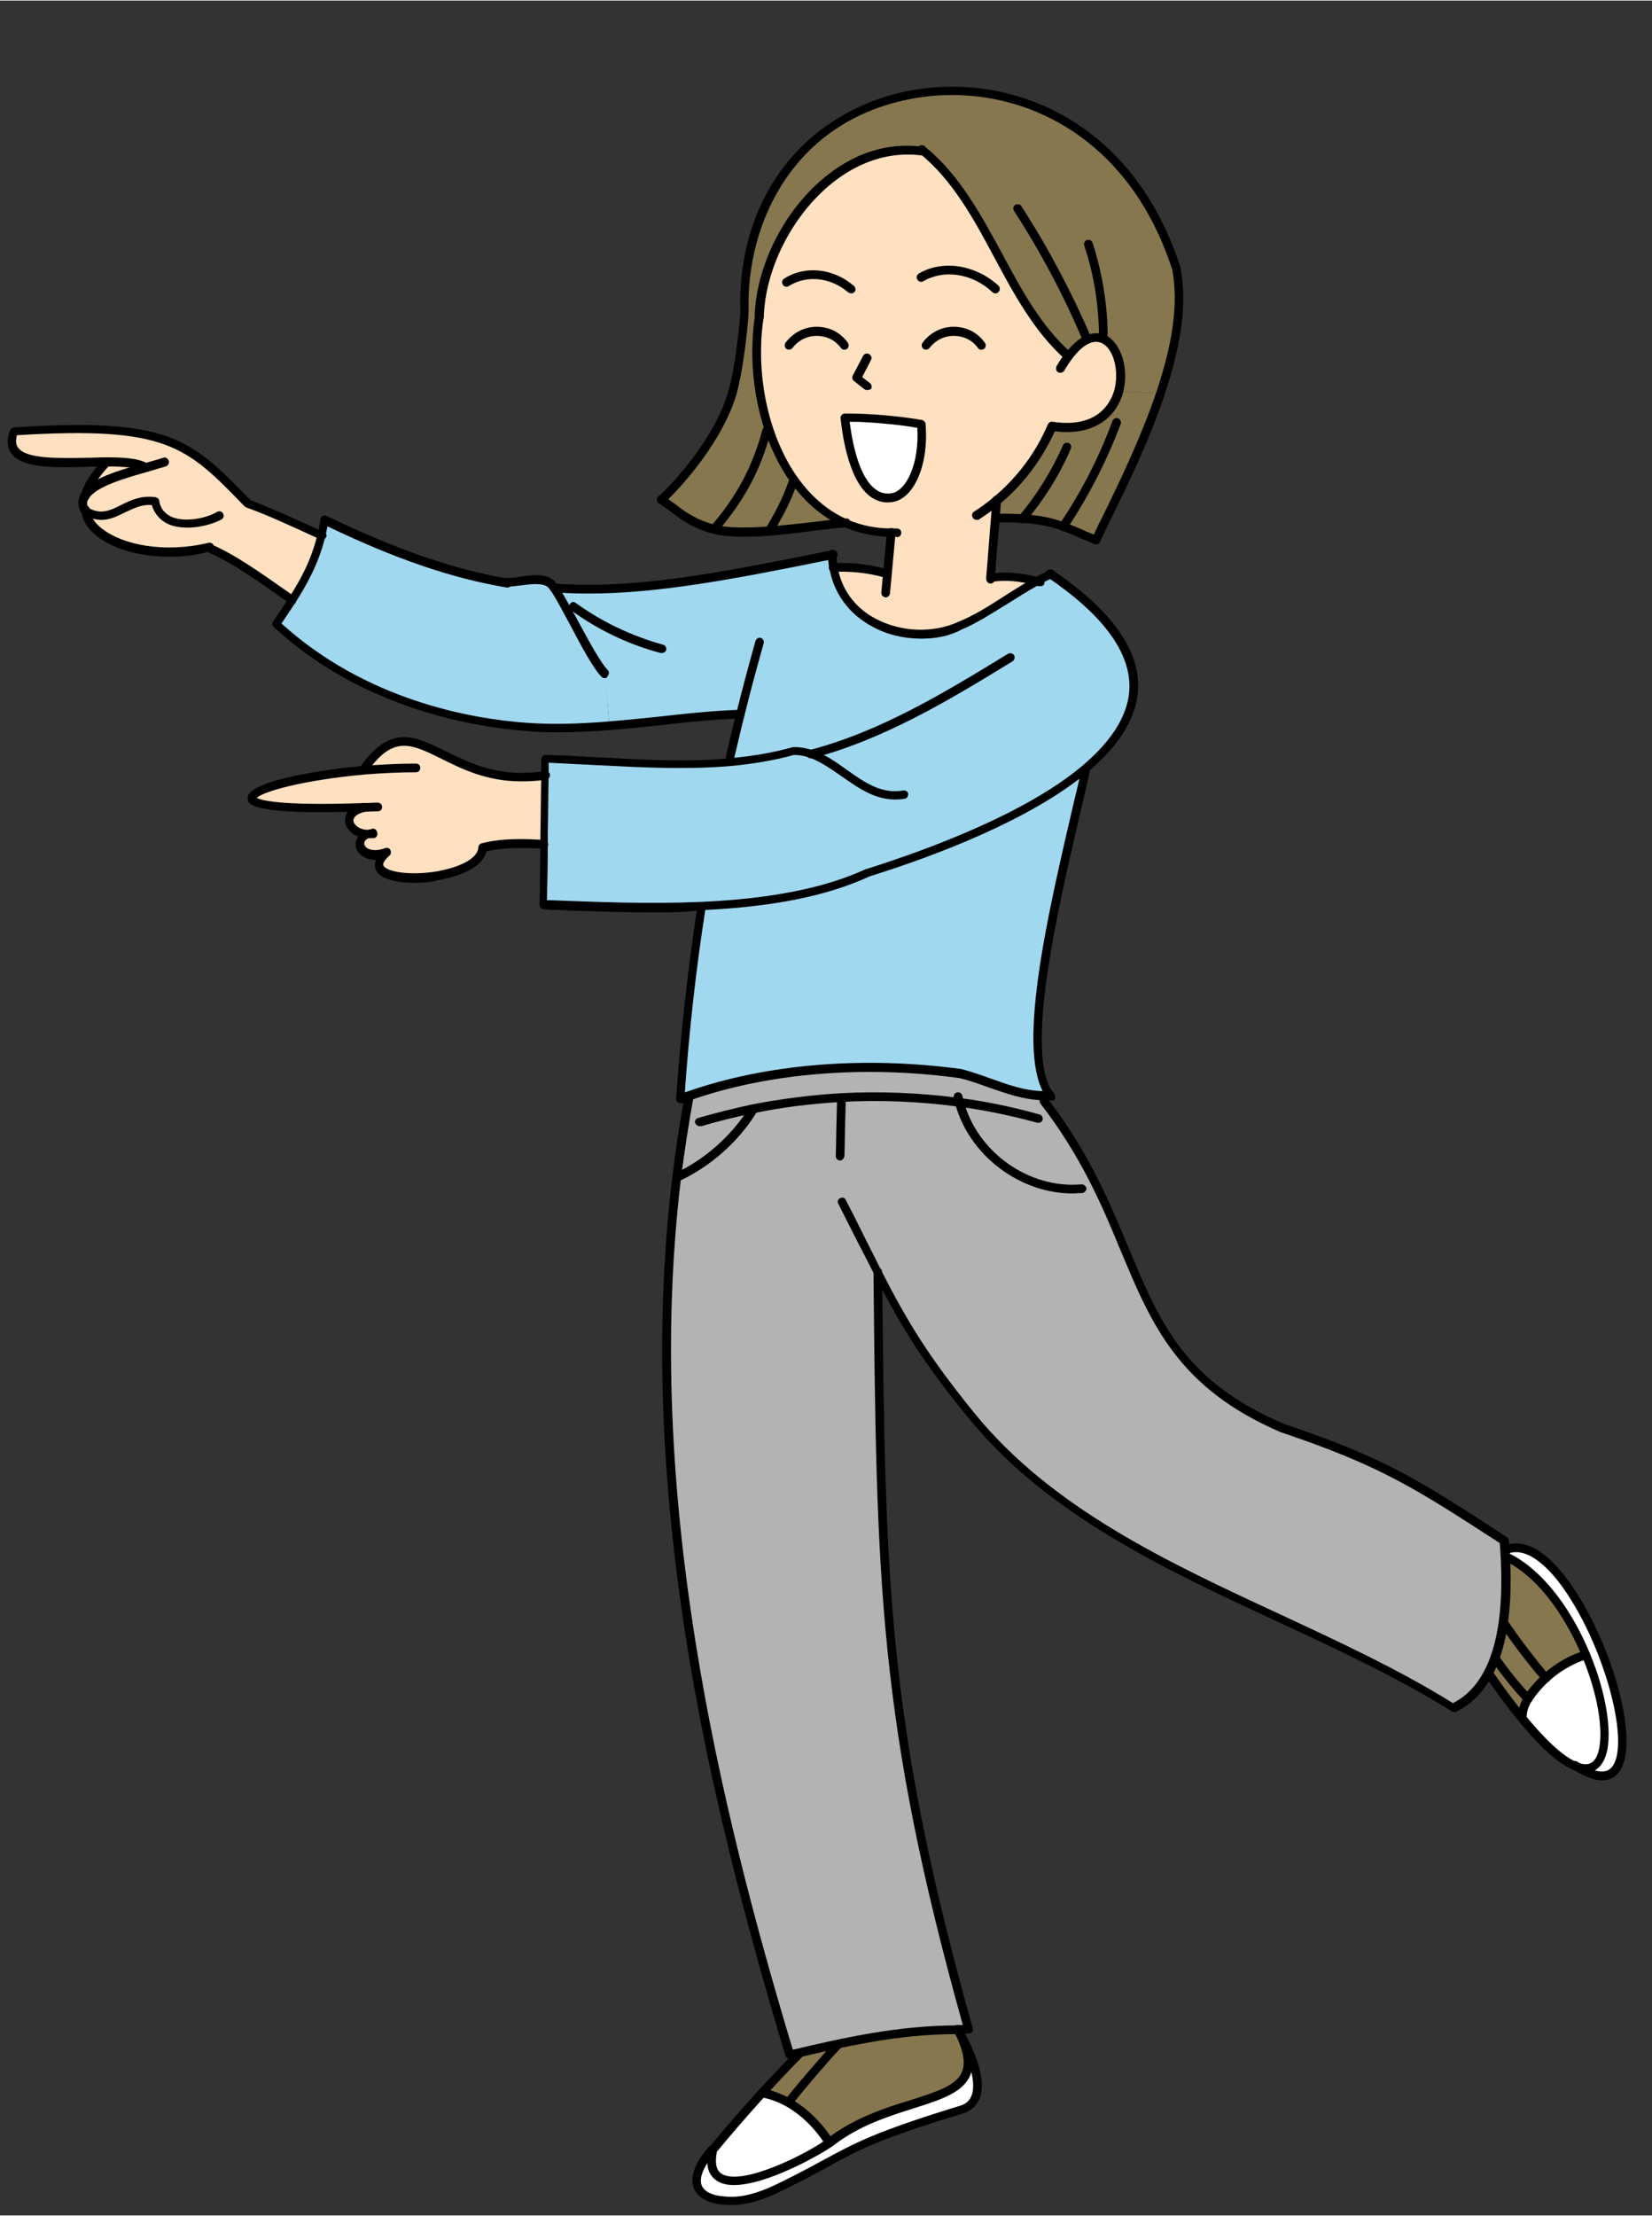 <?xml version="1.0" encoding="UTF-8"?>
<!DOCTYPE svg PUBLIC '-//W3C//DTD SVG 1.0//EN'
          'http://www.w3.org/TR/2001/REC-SVG-20010904/DTD/svg10.dtd'>
<svg height="511" preserveAspectRatio="xMidYMid meet" version="1.0" viewBox="43.6 -12.2 380.9 510.6" width="381" xmlns="http://www.w3.org/2000/svg" xmlns:xlink="http://www.w3.org/1999/xlink" zoomAndPan="magnify"
><rect x="43.6" y="-12.2" width="380.9" height="510.6" fill="#333333" stroke="none"/><g
  ><g id="change1_1"
    ><path d="M264.3,455.4c3.8,6.2,7.7,16.5,1,18.5c-25.7,7.8-25.8,9.9-39.3,16.6c-4.9,2.5-10.2,5-15.6,4.3 c-5.4-0.4-9.4-3.8-2.6-11.7l0.2,0.1c-3.4,15.2,21.8,2.1,26.8-1.7C251.4,468.7,274.2,474.5,264.3,455.4 C264.3,455.4,264.3,455.4,264.3,455.4z" fill="#FFF"
    /></g
    ><g id="change1_2"
    ><path d="M228.1,474.3c3.1,2.5,4.8,4.2,6.6,7.3c-19.1,13.4-40.6,12.4-15.4-11.4C222.5,470.7,225.6,472.2,228.1,474.3 z" fill="#FFF"
    /></g
    ><g id="change2_1"
    ><path d="M237,458.7c-4,4.4-7.9,9-11.7,13.6c-1.8-1.1-3.9-1.8-5.9-2.1c3-3.2,6-6.4,9.1-9.6 C231.3,460,234.2,459.3,237,458.7z" fill="#87774F"
    /></g
    ><g id="change2_2"
    ><path d="M225.3,472.3c3.8-4.6,7.7-9.2,11.7-13.6c9-1.9,17.8-3.3,27.2-3.3c0,0,0,0,0,0c10,19-12.9,13.2-29.5,26.1 C232.5,477.8,229.3,474.8,225.3,472.3L225.3,472.3z" fill="#87774F"
    /></g
    ><g id="change1_3"
    ><path d="M413,368.6c-5-11.3-12.2-25.8-22.3-23.5c0,0.5,0.1,1,0.1,1.6c12-0.3,33.7,52.5,16.1,48.2 C420.2,404.5,419.8,385.9,413,368.6z" fill="#FFF"
    /></g
    ><g id="change1_4"
    ><path d="M409,369.3c10.3,27,1.6,34.7-14.4,14.3c0-1.5,0.5-3,1.3-4.3l0,0C399,374.6,403.7,371,409,369.3z" fill="#FFF"
    /></g
    ><g id="change2_3"
    ><path d="M394.6,383.5c-2.4-2.6-4.8-6.6-7.9-10c0.6-1.2,1.1-2.4,1.5-3.7c2.4,3.3,4.9,6.6,7.7,9.5 C395.1,380.5,394.6,382,394.6,383.5z" fill="#87774F"
    /></g
    ><g id="change2_4"
    ><path d="M390.2,361.5c3.1,4.5,6.4,8.8,9.9,13c-1.6,1.4-3,3-4.2,4.8l0,0c-2.8-2.9-5.4-6.2-7.7-9.5 C389.1,367.2,389.7,364.4,390.2,361.5z" fill="#87774F"
    /></g
    ><g id="change2_5"
    ><path d="M400.1,374.5c-3.5-4.1-6.9-8.5-9.9-13c0.8-5.2,1-10.6,0.7-14.9c7.4,1.9,13.9,12.2,18.1,22.6 C405.7,370.3,402.7,372.2,400.1,374.5z" fill="#87774F"
    /></g
    ><g id="change3_43"
    ><path d="M413,398.1c-1.9,0-4.1-0.9-6.8-2.6c-0.5-0.3-0.6-0.9-0.3-1.4c0.3-0.5,0.9-0.6,1.4-0.3c2.6,1.7,6,3.3,7.8,1.4 c4.6-4.8-1.3-27.3-10.7-40.9c-2.8-4.1-8.3-10.5-13.3-8.4c-0.5,0.2-1.1,0-1.3-0.5c-0.2-0.5,0-1.1,0.5-1.3c4.7-2.1,10.2,1.1,15.7,9.1 c9.4,13.5,16.3,37.5,10.5,43.4C415.6,397.6,414.5,398.1,413,398.1z"
    /></g
    ><g id="change3_44"
    ><path d="M409.1,396.3c-5.1,0-12.8-7.4-22.9-22c-0.3-0.5-0.2-1.1,0.3-1.4c0.5-0.3,1.1-0.2,1.4,0.3c14.2,20.5,20.1,21.6,22,21.1 c1.8-0.5,2.4-2.8,2.6-4.8c1.2-11.5-8.3-35.3-21.7-41.9c-0.5-0.2-0.7-0.8-0.5-1.3c0.2-0.5,0.8-0.7,1.3-0.5c14.3,7,24,31.6,22.8,43.9 c-0.5,4.6-2.5,6.1-4.1,6.5C409.9,396.2,409.5,396.3,409.1,396.3z"
    /></g
    ><g id="change3_45"
    ><path d="M212.3,496c-0.7,0-1.4,0-2-0.1c-3.3-0.2-5.8-1.6-6.7-3.7c-1-2.5,0.1-5.8,3.4-9.6c0.4-0.4,1-0.5,1.4-0.1 c0.4,0.4,0.5,1,0.1,1.4c-2.7,3.2-3.8,5.9-3.1,7.6c0.6,1.4,2.4,2.3,5,2.5c5.4,0.7,10.8-2,15.1-4.2c3.2-1.6,5.8-3,8-4.2 c7.2-3.9,11.9-6.5,31.5-12.5c1.3-0.4,2.1-1.1,2.6-2.3c1.4-3.6-1.3-10.2-4.1-14.8c-0.3-0.5-0.1-1.1,0.3-1.4c0.5-0.3,1.1-0.1,1.4,0.3 c1.5,2.5,6.3,11.2,4.3,16.5c-0.7,1.7-2,2.9-3.9,3.5c-19.4,5.9-24.1,8.4-31.1,12.3c-2.2,1.2-4.7,2.6-8,4.2 C222.4,493.5,217.5,496,212.3,496z"
    /></g
    ><g id="change3_46"
    ><path d="M212.8,491.4c-1.5,0-2.9-0.3-3.9-1c-2.1-1.3-2.7-3.8-1.9-7.4c0-0.2,0.1-0.3,0.2-0.4c6.3-7.7,13.2-15.3,20.5-22.7 c0.4-0.4,1-0.4,1.4,0c0.4,0.4,0.4,1,0,1.4c-7.2,7.3-14,14.9-20.2,22.4c-0.5,2.6-0.2,4.3,1.1,5.1c4.7,3,20.2-4.9,24.2-8 c6.3-4.9,13.5-7.2,19.4-9c5.9-1.9,10.5-3.3,11.8-6.5c0.9-2.1,0.3-5.2-1.9-9.4c0-0.1-0.1-0.1-0.1-0.2c-0.1-0.5,0.2-1.1,0.7-1.2 c0.5-0.1,1,0.1,1.2,0.6c2.5,4.8,3.1,8.3,2,11c-1.7,4-6.7,5.6-13,7.6c-6,1.9-12.7,4-18.7,8.7C232.9,484.3,220.5,491.4,212.8,491.4z"
    /></g
    ><g id="change3_47"
    ><path d="M234.8,482.6c-0.3,0-0.7-0.2-0.9-0.5c-2.8-4.5-8.1-9.8-14.7-10.9c-0.5-0.1-0.9-0.6-0.8-1.2c0.1-0.5,0.6-0.9,1.2-0.8 c7.3,1.3,13.1,7,16.1,11.9c0.3,0.5,0.1,1.1-0.3,1.4C235.1,482.6,234.9,482.6,234.8,482.6z"
    /></g
    ><g id="change3_48"
    ><path d="M225.3,473.3c-0.2,0-0.4-0.1-0.6-0.2c-0.4-0.3-0.5-1-0.1-1.4c3.8-4.7,7.8-9.3,11.7-13.6c0.4-0.4,1-0.4,1.4-0.1 c0.4,0.4,0.4,1,0.1,1.4c-4,4.3-7.9,8.9-11.7,13.6C225.9,473.2,225.6,473.3,225.3,473.3z"
    /></g
    ><g id="change3_49"
    ><path d="M395.9,380.3c-0.2,0-0.4-0.1-0.6-0.2c-0.5-0.3-0.6-0.9-0.3-1.4c3.3-4.9,8.1-8.6,13.6-10.4c0.5-0.2,1.1,0.1,1.3,0.6 c0.2,0.5-0.1,1.1-0.6,1.3c-5.1,1.7-9.5,5.1-12.5,9.6C396.6,380.1,396.3,380.3,395.9,380.3z"
    /></g
    ><g id="change3_50"
    ><path d="M394.6,384.5c-0.5,0-1-0.4-1-1c0-1.6,0.5-3.3,1.5-4.8c0.3-0.5,0.9-0.6,1.4-0.3c0.5,0.3,0.6,0.9,0.3,1.4 c-0.6,0.9-1.2,2.2-1.2,3.7C395.6,384.1,395.1,384.5,394.6,384.5C394.6,384.5,394.6,384.5,394.6,384.5z"
    /></g
    ><g id="change3_51"
    ><path d="M400.1,375.5c-0.3,0-0.6-0.1-0.8-0.3c-3.6-4.2-6.9-8.6-10-13.1c-0.3-0.5-0.2-1.1,0.3-1.4c0.5-0.3,1.1-0.2,1.4,0.3 c3,4.4,6.3,8.8,9.8,12.9c0.4,0.4,0.3,1.1-0.1,1.4C400.6,375.4,400.3,375.5,400.1,375.5z"
    /></g
    ><g id="change3_52"
    ><path d="M395.9,380.3c-0.3,0-0.5-0.1-0.7-0.3c-2.4-2.5-4.9-5.6-7.8-9.6c-0.3-0.4-0.2-1.1,0.2-1.4c0.4-0.3,1.1-0.2,1.4,0.2 c2.8,3.9,5.2,6.9,7.6,9.3c0.1,0.1,0.2,0.2,0.3,0.4c0.2,0.5-0.1,1.1-0.6,1.3C396.2,380.2,396,380.3,395.9,380.3z"
    /></g
    ><g
    ><g id="change1_5"
      ><path d="M390.5,342.7c-20.8-13.5-28.2-18.2-51.3-26c-37.6-16.1-29.9-42.9-54.9-75.3l0-1.2 c-6.6,0-12.8-3.5-19.3-5.1c-20.5-2.8-42.9-1.7-62.6,5.1c-1.2,6.3-2.1,12.6-2.9,18.9c-8.5,70.9,7.9,141.6,26.1,202.1 c12.8-3,25.2-5.8,38.6-5.8l0,0c0.8,0,1.7,0,2.6,0c-19.8-70.5-20.2-102.6-20.9-174.7c6.1,11.8,10.8,19.8,21.8,33.4 c27.3,33.5,74.6,44.5,110.9,67.1C391.7,375.2,391.5,354.8,390.5,342.7z" fill="#FFF"
      /></g
      ><g id="change4_1"
      ><path d="M202.5,240.3c-0.7,0.2-1.3,0.5-2,0.7c1-14.8,2.6-29.5,4.9-44.2c13.9-0.6,27.7-2.6,38.8-7.7 c16.5-5.3,37.1-13.3,49.7-23.7c-6.1,26.3-16.2,64.8-8,74.8c-0.5,0-1,0.1-1.5,0.1c-6.6,0-12.8-3.5-19.3-5.2 C244.6,232.3,222.1,233.4,202.5,240.3z" fill="#A0D8EF"
      /></g
      ><g id="change5_1"
      ><path d="M127.7,164.7c11.8-16.2,18.4,5.6,41.7,1.7c-0.1,4.9-0.1,10.6-0.2,16.1c-4.9-0.2-9.7-0.4-14.1,0.8 c-0.8,8.9-31.7,9.2-22.2,1.1c-6,2.3-8.6-3.4-3.4-4.6c-5.1,0.8-8.1-4.8-1.9-6.1c-43.2,1.5-24.8-6.4,0.2-8.5L127.7,164.7z" fill="#FFE0C0"
      /></g
      ><g id="change5_2"
      ><path d="M46.8,87.1c35.8-2.3,40.1,2.5,54,16.7c3.6,1.3,8.5,3.4,17,7.4c-1.4,5.7-3.7,10.1-6.8,14.9 c-6.2-4.4-12.8-9.2-19.2-12.1c-14.2,3.3-28-1.5-28.6-8.8c-0.6-1.2-0.5-2.2,0-3.1l-0.1,0c0.6-2.2,2-4.7,4.6-7.6v-0.4 C57.4,94.2,43.6,95.8,46.8,87.1z" fill="#FFE0C0"
      /></g
      ><g id="change4_2"
      ><path d="M160.8,122c3.3-0.1,8-1.6,10.1,0.6c0.2,0.2,0.3,0.4,0.5,0.7c2.9,4.2,8.9,17,11.7,19.8l1,11.9 c-6.3,0.5-12.6,0.8-18.8,0.3c-17.2-1.3-40-7.3-57.8-23.8c1.3-1.9,2.5-3.7,3.6-5.4c3.1-4.8,5.3-9.2,6.8-14.9 c0.3-1.2,0.5-2.4,0.8-3.7C134.8,115.3,148.1,119.9,160.8,122z" fill="#A0D8EF"
      /></g
      ><g id="change2_6"
      ><path d="M273.5,103c5.5-4.6,9.9-10.5,12.7-17.1c9.3,1.4,13.9-2.9,15.3-8l9.7,0.5c-4.2,12.6-10.6,25-14.8,33.8 c-0.2-0.1-0.5-0.2-0.7-0.3c-7.2-2.9-9.8-4.9-21.6-4.8l-0.9-0.1C273.3,105.7,273.4,104.4,273.5,103L273.5,103z" fill="#87774F"
      /></g
      ><g id="change2_7"
      ><path d="M256.2,22.4c-20.3-2.7-36.9,19.4-37.5,38.1c-0.2,1-0.3,2-0.4,3.1l-3.3-0.1c0.2-2,0.3-3.5,0.3-4 c-1.8-59.5,79.8-71.7,99.7-9.8c1.6,8.6-0.3,18.7-3.7,28.7l-9.7-0.5c2.4-8.3-3.8-18.5-11.6-8.1C275.4,57,271.4,34.6,256.2,22.4 L256.2,22.4z" fill="#87774F"
      /></g
      ><g id="change2_8"
      ><path d="M218,67.1c-0.5,16.4,6.4,35,20.6,41.2c-8.7,0.8-17.7,2.5-26.4,2.1c-4.7-0.2-9.1-2.1-12.7-5 c-1.1-0.9-2.2-1.7-3.4-2.5c5.2-4.8,13.5-14.8,16.3-24.6c1.3-4.4,2.1-10.8,2.5-14.9l3.3,0.1C218.1,64.7,218,65.9,218,67.1z" fill="#87774F"
      /></g
      ><g id="change4_3"
      ><path d="M183,143c-2.8-2.8-8.8-15.5-11.7-19.8c18.9,1.3,37.8-2.3,64.2-7.7c0,1,0.1,2,0.3,2.9 c2.2,13.8,18.6,18.5,29.3,13.6c5.2-2,11.9-7.1,17.9-10.3c1.1-0.6,2.1-1.1,3.1-1.6c26.3,17.8,22.4,33.1,7.7,45.2 c-12.6,10.4-33.2,18.4-49.7,23.7c-11,5.1-24.9,7.1-38.8,7.7c-12.9,0.6-25.7,0-36.3-0.5c0.1-3.9,0.1-8.8,0.2-13.9 c0.1-5.5,0.1-11.3,0.2-16.1c0-1.3,0-2.5,0-3.6c14,0.4,28.4,2,42.4,0.8l0-0.4c0.8-3.6,1.7-7.2,2.6-10.9 c-10.1,0.4-20.2,1.9-30.3,2.7L183,143z" fill="#A0D8EF"
      /></g
      ><g id="change5_3"
      ><path d="M289.9,69.8c-14.5-12.8-18.5-35.3-33.7-47.5l0,0c-20.3-2.7-36.9,19.4-37.5,38.1c-0.2,1-0.3,2-0.4,3.1 c-0.1,1.2-0.2,2.3-0.2,3.5c-0.5,16.4,6.4,35,20.6,41.2c3.1,1.3,6.6,2.1,10.4,2.1c-0.3,3.2-0.6,6.3-0.9,9.5l-0.3,0 c-3.9-1.2-8-1.5-12-1.4c2.2,13.8,18.6,18.6,29.3,13.6c5.2-2,11.9-7.1,17.9-10.3c-3.8-1.1-7.6-1.4-10.9-0.9l-0.2,0 c0.4-4.6,0.8-9.1,1.1-13.7c0.1-1.4,0.2-2.7,0.3-4.1l0,0c5.5-4.6,9.9-10.5,12.7-17.1c9.3,1.4,13.9-2.9,15.3-8 C303.9,69.7,297.7,59.5,289.9,69.8z M249.3,102.4c-2,0.3-3.7-0.4-5.1-1.6c-4.9-4.6-5.8-16.8-5.8-16.8c1.3,0,2.9,0,4.7,0.1 c4.4,0.2,9.6,0.8,13,1.4C256.8,94.8,253.4,101.7,249.3,102.4z" fill="#FFE0C0"
      /></g
      ><g id="change1_6"
      ><path d="M256.1,85.4c0.8,9.3-2.6,16.3-6.8,16.9c-2,0.3-3.7-0.4-5.1-1.6c-4.9-4.6-5.8-16.8-5.8-16.8 c1.3,0,2.9,0,4.6,0.1C247.5,84.2,252.7,84.8,256.1,85.4z" fill="#FFF"
      /></g
      ><g id="change3_53"
      ><path d="M390.5,342.7c-20.8-13.5-28.2-18.2-51.3-26c-37.6-16.1-29.9-42.9-54.9-75.3l0-1.2c-6.6,0-12.8-3.5-19.3-5.1 c-20.5-2.8-42.9-1.7-62.6,5.1c-1.2,6.3-2.1,12.6-2.9,18.9c-8.5,70.9,7.9,141.6,26.1,202.1c12.8-3,25.2-5.8,38.6-5.8l0,0 c0.8,0,1.7,0,2.6,0c-19.8-70.5-20.2-102.6-20.9-174.7c6.1,11.8,10.8,19.8,21.8,33.4c27.3,33.5,74.6,44.5,110.9,67.1 C391.7,375.2,391.5,354.8,390.5,342.7z" opacity=".3"
      /></g
    ></g
    ><g
    ><g id="change3_1"
      ><path d="M249.1,111.4c-3.8,0-7.5-0.8-10.8-2.2c-15.3-6.6-21.8-26.5-21.2-42.1c0-1.2,0.1-2.4,0.2-3.6c0.1-1,0.2-2.1,0.4-3.1 c0.1-0.5,0.6-0.9,1.2-0.8c0.5,0.1,0.9,0.6,0.8,1.2c-0.2,1-0.3,2-0.4,3c-0.1,1.1-0.2,2.3-0.2,3.5c-0.5,15,5.6,33.9,20,40.2 c3.1,1.3,6.5,2,10,2c0.4,0,0.9,0,1.3,0c0.6,0,1,0.4,1,1s-0.4,1-1,1C250,111.3,249.5,111.4,249.1,111.4z"
      /></g
      ><g id="change3_2"
      ><path d="M268.7,107.5c-0.3,0-0.7-0.2-0.8-0.5c-0.3-0.5-0.2-1.1,0.3-1.4c1.6-1,3.2-2.2,4.6-3.4c5.4-4.5,9.7-10.3,12.4-16.7 c0.2-0.4,0.6-0.7,1.1-0.6c10.5,1.6,13.4-4.5,14.2-7.2c1.2-4.4-0.1-9.6-2.8-10.9c-2-1-4.5,0.3-7,3.7c-0.6,0.8-1.2,1.7-1.7,2.6 c-0.3,0.5-0.9,0.6-1.4,0.4s-0.6-0.9-0.4-1.4c0.6-1,1.2-2,1.9-2.8c4.3-5.7,7.8-5.1,9.5-4.3c3.6,1.8,5.4,7.9,3.9,13.3 c-1.9,6.5-7.7,9.8-15.7,8.8c-2.9,6.4-7.2,12.2-12.7,16.8c-1.5,1.3-3.2,2.5-4.9,3.6C269.1,107.5,268.9,107.5,268.7,107.5z"
      /></g
      ><g id="change3_3"
      ><path d="M289.9,70.8c-0.2,0-0.5-0.1-0.7-0.3c-7.1-6.3-11.8-15-16.3-23.4c-4.7-8.8-9.6-17.9-17.3-24.1c0,0,0,0-0.1-0.1 c-0.4-0.3-0.5-0.9-0.2-1.3c0.3-0.5,0.9-0.6,1.4-0.3c0.1,0,0.2,0.1,0.2,0.2c7.9,6.4,12.9,15.7,17.8,24.7c4.4,8.2,9,16.8,15.9,22.8 c0.4,0.4,0.5,1,0.1,1.4C290.4,70.7,290.2,70.8,289.9,70.8z M255.6,23.1C255.6,23.1,255.6,23.1,255.6,23.1 C255.6,23.1,255.6,23.1,255.6,23.1z"
      /></g
      ><g id="change3_4"
      ><path d="M294.2,66.9c-0.4,0-0.8-0.2-0.9-0.6c-4.4-10.5-9.8-20.6-15.9-30c-0.3-0.5-0.2-1.1,0.3-1.4c0.5-0.3,1.1-0.2,1.4,0.3 c6.2,9.6,11.6,19.8,16.1,30.3c0.2,0.5,0,1.1-0.5,1.3C294.5,66.9,294.3,66.9,294.2,66.9z"
      /></g
      ><g id="change3_5"
      ><path d="M298,66.7C298,66.7,298,66.7,298,66.7c-0.6,0-1-0.5-1-1c0-7.3-1.1-14.5-3.4-21.4c-0.2-0.5,0.1-1.1,0.6-1.3 c0.5-0.2,1.1,0.1,1.3,0.6c2.3,7.1,3.5,14.5,3.5,22C299,66.3,298.6,66.7,298,66.7z"
      /></g
      ><g id="change3_6"
      ><path d="M218.6,61.5C218.6,61.5,218.6,61.5,218.6,61.5c-0.6,0-1-0.5-1-1c0.4-11.5,6.6-23.9,15.7-31.6c7-5.9,14.9-8.5,23-7.4 c0.5,0.1,0.9,0.6,0.9,1.1c-0.1,0.5-0.6,0.9-1.1,0.9c-9.4-1.2-16.8,3.1-21.4,7c-8.7,7.4-14.6,19.2-15,30.2 C219.6,61.1,219.2,61.5,218.6,61.5z"
      /></g
      ><g id="change3_7"
      ><path d="M296.3,113.2c-0.1,0-0.2,0-0.4-0.1c-0.2-0.1-0.3-0.1-0.4-0.2l-0.2-0.1c-1-0.4-2-0.8-2.9-1.2c-5.3-2.3-8.5-3.6-18.3-3.5 c-0.5,0-1-0.4-1-1c0-0.6,0.4-1,1-1c10.3-0.1,13.8,1.4,19.1,3.7c0.8,0.4,1.7,0.7,2.6,1.1c0.6-1.3,1.2-2.6,1.9-3.9 c4-8.2,9-18.5,12.5-28.9c3.9-11.5,5.1-20.7,3.7-28.2c-10.5-32.6-37.3-43.4-59.3-39.6c-27.4,4.7-39,28-38.4,49.1 c0,0.5-0.1,2-0.3,4.1c-0.3,2.9-1.1,10-2.5,15.1c-3.1,10.4-11.9,20.6-16.6,25c-0.4,0.4-1,0.4-1.4-0.1c-0.4-0.4-0.4-1,0.1-1.4 C200,97.9,208.6,88,211.5,78c1.5-5,2.2-12.5,2.5-14.7c0.2-2.1,0.3-3.5,0.3-3.8c-0.4-13.7,3.6-25.8,11.4-35.1 c7.1-8.4,17.3-14.1,28.6-16c22.8-3.9,50.7,7.2,61.5,41c0,0,0,0.1,0,0.1c1.5,7.8,0.3,17.3-3.7,29.2c-3.5,10.5-8.5,20.8-12.6,29.1 c-0.8,1.7-1.6,3.3-2.3,4.8C297.1,113,296.7,113.2,296.3,113.2z"
      /></g
      ><g id="change3_8"
      ><path d="M247.8,125.4C247.7,125.4,247.7,125.4,247.8,125.4c-0.6-0.1-1-0.5-1-1.1l1.3-14c0.1-0.5,0.5-0.9,1-0.9c0.5,0,1,0.5,1,1v0 l-1.3,14.1C248.7,125,248.3,125.4,247.8,125.4z"
      /></g
      ><g id="change3_9"
      ><path d="M272,122.2C272,122.2,271.9,122.2,272,122.2c-0.6,0-1-0.5-1-1.1c0-0.2,0-0.4,0-0.5c0.4-4.5,0.7-9.1,1.1-13.6l0.3-4.1 c0-0.6,0.5-1,1.1-0.9c0.5,0,1,0.5,0.9,1.1l-0.3,4.1c-0.4,4.6-0.8,9.1-1.1,13.7c0,0.2,0,0.3,0,0.4 C272.9,121.8,272.5,122.2,272,122.2z"
      /></g
      ><g id="change3_10"
      ><path d="M200.5,242c-0.2,0-0.4-0.1-0.6-0.2c-0.3-0.2-0.4-0.5-0.4-0.9c1-14.8,2.7-29.7,4.9-44.3c0.1-0.5,0.6-0.9,1.1-0.8 c0.5,0.1,0.9,0.6,0.8,1.1c-2.2,14-3.8,28.3-4.8,42.6c0.2-0.1,0.4-0.1,0.6-0.2c18.3-6.4,40.7-8.2,63-5.2c0,0,0.1,0,0.1,0 c2.3,0.6,4.6,1.4,6.8,2.2c4.2,1.5,8.1,2.9,12.3,2.9c0.5,0,0.9,0,1.4,0c0.6,0,1,0.4,1.1,0.9c0,0.6-0.4,1-0.9,1.1 c-0.6,0-1.1,0.1-1.6,0.1c-4.5,0-8.8-1.6-12.9-3c-2.2-0.8-4.4-1.6-6.6-2.1c-22-3-44-1.2-62,5.1c-0.7,0.2-1.3,0.5-2,0.7 C200.7,242,200.6,242,200.5,242z"
      /></g
      ><g id="change3_11"
      ><path d="M211.8,164.1c-0.1,0-0.1,0-0.2,0c-0.5-0.1-0.9-0.7-0.8-1.2c0.8-3.7,1.7-7.4,2.6-10.9c1.3-5.3,2.8-10.9,4.4-16.6 c0.2-0.5,0.7-0.8,1.2-0.7c0.5,0.2,0.8,0.7,0.7,1.2c-1.6,5.7-3.1,11.2-4.4,16.5c-0.9,3.5-1.7,7.1-2.6,10.8 C212.7,163.8,212.3,164.1,211.8,164.1z"
      /></g
      ><g id="change3_12"
      ><path d="M283.5,122.8c-0.1,0-0.2,0-0.3,0l-0.2,0c-0.1,0-0.1,0-0.2-0.1c-3.9-1.1-7.5-1.4-10.5-0.9c-0.5,0.1-1.1-0.3-1.1-0.8 c-0.1-0.5,0.3-1.1,0.8-1.1c3.3-0.5,7.2-0.2,11.3,0.9c0.1,0,0.2,0,0.3,0.1l0.1,0c0.5,0.1,0.8,0.7,0.7,1.2 C284.4,122.5,284,122.8,283.5,122.8z"
      /></g
      ><g id="change3_13"
      ><path d="M194.1,198c-8.1,0-16-0.3-23.2-0.6l-1.9-0.1c-0.5,0-1-0.5-1-1c0.1-3.9,0.1-8.8,0.2-13.8l0-2.3c0.1-4.8,0.1-9.7,0.2-13.9 c0-1.3,0-2.5,0-3.6c0-0.3,0.1-0.5,0.3-0.7c0.2-0.2,0.5-0.3,0.7-0.3c4.3,0.1,8.7,0.4,12.9,0.6c9.7,0.5,19.6,1.1,29.3,0.2 c5.4-0.5,10.3-1.3,14.8-2.6c0.1,0,0.2,0,0.4,0c1.3,0,2.5,0.2,3.8,0.6c3,0.9,5.7,2.8,8.2,4.6c4.1,2.9,8,5.7,13.1,4.8 c0.5-0.1,1.1,0.3,1.1,0.8s-0.3,1.1-0.8,1.1c-5.9,1-10.3-2.2-14.6-5.2c-2.6-1.8-5-3.5-7.7-4.4c-1.1-0.3-2.1-0.5-3.2-0.5 c-4.7,1.3-9.6,2.1-15.1,2.6c-9.8,0.8-19.9,0.3-29.6-0.2c-3.9-0.2-7.9-0.4-11.9-0.6c0,0.8,0,1.7,0,2.6c-0.1,4.2-0.1,9.1-0.2,13.9 l0,2.3c0,4.6-0.1,9.1-0.2,12.9l0.9,0c10.4,0.4,22.3,0.9,34.3,0.4c16.3-0.7,28.9-3.2,38.4-7.6c0,0,0.1,0,0.1,0 c15.5-4.9,36.7-13,49.4-23.5c7.7-6.4,11.5-12.9,11.2-19.4c-0.4-7.9-6.7-16.1-18.8-24.3c-0.5-0.3-0.6-0.9-0.3-1.4 c0.3-0.5,0.9-0.6,1.4-0.3c12.7,8.6,19.3,17.3,19.7,25.8c0.3,7.2-3.7,14.2-11.9,21c-13,10.7-34.3,18.9-50,23.8 c-9.7,4.5-22.5,7.1-39.1,7.8C201.6,198,197.9,198,194.1,198z"
      /></g
      ><g id="change3_14"
      ><path d="M163.8,167.8c-7.9,0-13.6-2.8-18.4-5.2c-6.9-3.4-11-5.5-16.9,2.7c-0.3,0.4-0.9,0.5-1.4,0.2c-0.4-0.3-0.5-1-0.2-1.4 c6.9-9.5,12.4-6.7,19.4-3.3c5.6,2.8,12.6,6.3,22.9,4.6c0.5-0.1,1.1,0.3,1.2,0.8c0.1,0.5-0.3,1.1-0.8,1.2 C167.6,167.7,165.6,167.8,163.8,167.8z"
      /></g
      ><g id="change3_15"
      ><path d="M117.7,174.9c-16.8,0-17-2.1-17-3.2c-0.3-4.2,19.4-6.9,27.1-7.5c4-0.3,7.9-0.5,11.7-0.5c0,0,0,0,0,0c0.6,0,1,0.4,1,1 c0,0.6-0.4,1-1,1c-3.8,0-7.7,0.2-11.6,0.5c-14.6,1.3-23.7,4-25.1,5.4c0.9,0.5,5,1.9,24.8,1.2c1,0,2.1-0.1,3.1-0.1c0.5,0,1,0.4,1,1 c0,0.6-0.4,1-1,1c-1.1,0-2.1,0.1-3.2,0.1C123.8,174.8,120.5,174.9,117.7,174.9z"
      /></g
      ><g id="change3_16"
      ><path d="M139.2,191.2c-4.2,0-7.9-0.9-8.9-2.9c-0.3-0.6-0.4-1.4,0-2.4c-1.4,0-2.7-0.4-3.6-1.2c-0.9-0.8-1.3-2-1-3.1 c0.3-1.3,1.6-2.4,3.5-2.8c0.1,0,0.2,0,0.2-0.1c0.5-0.1,1.1,0.3,1.1,0.8c0.1,0.5-0.3,1.1-0.8,1.1c0,0-0.2,0-0.2,0 c-1,0.2-1.8,0.7-1.9,1.3c-0.1,0.4,0.1,0.8,0.4,1.1c0.7,0.6,2.2,1,4.4,0.2c0.5-0.2,1,0,1.2,0.4c0.2,0.4,0.2,1-0.2,1.3 c-1.1,1-1.6,1.8-1.4,2.3c0.7,1.5,6.4,2.4,12.6,1.3c4.3-0.8,9.1-2.6,9.3-5.5c0-0.4,0.3-0.8,0.7-0.9c4.6-1.2,9.4-1.1,14.4-0.8 c0.6,0,1,0.5,1,1c0,0.6-0.5,1-1,1c-4.6-0.2-9.1-0.3-13.2,0.6c-0.8,3.1-4.7,5.5-10.8,6.6C143.2,191,141.2,191.2,139.2,191.2z"
      /></g
      ><g id="change3_17"
      ><path d="M128.4,180.9c-2.8,0-4.9-1.7-5.2-3.6c-0.3-1.6,0.6-3.8,4.2-4.5c0.5-0.1,1.1,0.2,1.2,0.8c0.1,0.5-0.2,1.1-0.8,1.2 c-1.8,0.4-2.8,1.2-2.7,2.2c0.2,1,1.8,2.3,4.2,1.9c0,0,0.1,0,0.1,0c0.5-0.1,1.1,0.3,1.2,0.8c0.1,0.5-0.2,1.1-0.8,1.2 c-0.1,0-0.1,0-0.2,0C129.2,180.9,128.8,180.9,128.4,180.9z"
      /></g
      ><g id="change3_18"
      ><path d="M172.2,156.5c-2.5,0-4.8-0.1-7.1-0.3c-13.2-1-38.4-5.5-58.4-24c-0.4-0.3-0.4-0.9-0.1-1.3c1.2-1.8,2.5-3.7,3.6-5.4 c2.6-4,5.1-8.5,6.6-14.6c0.3-1.1,0.5-2.3,0.7-3.6c0.1-0.3,0.2-0.6,0.5-0.7c0.3-0.1,0.6-0.1,0.9,0c15.9,7.7,29.2,12.3,41.9,14.5 c0.5,0.1,0.9,0.6,0.8,1.2c-0.1,0.5-0.6,0.9-1.2,0.8c-12.6-2.1-25.7-6.6-41.3-14.1c-0.2,0.9-0.3,1.7-0.5,2.4 c-1.6,6.4-4.3,11.1-6.9,15.2c-1,1.5-2.1,3.2-3.2,4.8c19.5,17.7,43.7,22,56.6,22.9c5.4,0.4,11.3,0.3,18.7-0.3 c3.8-0.3,7.7-0.7,11.5-1.1c6.2-0.7,12.6-1.4,18.9-1.6l0,2c-6.2,0.2-12.6,0.9-18.8,1.6c-3.8,0.4-7.7,0.8-11.5,1.1 C179.7,156.3,175.8,156.5,172.2,156.5z"
      /></g
      ><g id="change3_19"
      ><path d="M179.2,124.5c-2.7,0-5.3-0.1-7.9-0.3c-0.6,0-1-0.5-0.9-1.1c0-0.6,0.5-1,1.1-0.9c18.2,1.3,36.3-2.1,64-7.7 c0.5-0.1,1.1,0.2,1.2,0.8c0.1,0.5-0.2,1.1-0.8,1.2C211.9,121.4,195.1,124.5,179.2,124.5z"
      /></g
      ><g id="change3_20"
      ><path d="M247.8,120.8c-0.1,0-0.2,0-0.3,0c-3.5-1-7.4-1.5-11.7-1.3c0,0-0.1,0-0.1,0c-0.6,0-1-0.4-1-1s0.4-1,1-1 c4.6-0.2,8.6,0.3,12.4,1.4c0.5,0.2,0.8,0.7,0.7,1.2C248.7,120.5,248.3,120.8,247.8,120.8z"
      /></g
      ><g id="change3_21"
      ><path d="M117.8,112.1c-0.1,0-0.2,0-0.3-0.1c0,0-0.1,0-0.1,0c-8.2-3.8-13.2-6-16.9-7.3c-0.1-0.1-0.3-0.1-0.4-0.2l-0.4-0.4 C86.5,90.5,82,85.9,47.5,88c-0.3,1.2-0.3,2.2,0.3,2.9c1.9,2.6,9.2,2.4,15.7,2.3c1.5,0,3-0.1,4.4-0.1c0.1,0,0.2,0,0.3,0 c4.4,0,7,0.3,8.8,1.1c0.5,0.2,0.8,0.8,0.6,1.3c-0.2,0.5-0.8,0.8-1.3,0.6c-2-0.8-5.5-0.9-8.3-0.9c-1.4,0-2.9,0-4.4,0.1 c-7.7,0.2-14.9,0.3-17.4-3.1c-1-1.4-1.1-3.2-0.3-5.3c0.1-0.4,0.5-0.6,0.9-0.7c36-2.3,40.6,2.5,54.4,16.6l0.2,0.2 c3.7,1.4,8.8,3.6,16.8,7.3c0.4,0.1,0.7,0.5,0.7,0.9C118.8,111.7,118.4,112.1,117.8,112.1z"
      /></g
      ><g id="change3_22"
      ><path d="M86.9,109.3c-1.6,0-3.1-0.2-4.5-0.8c-1.9-0.9-3.2-2.4-3.8-4.4c-2.4-0.2-4.2,0.8-6.2,1.7c-2.8,1.4-5.8,2.9-9.8,0.3 c-0.2-0.1-0.3-0.2-0.4-0.4c-0.7-1.4-0.7-2.8,0-4.1c1.9-3.6,9-5.6,15.3-7.3c1.3-0.4,2.6-0.7,3.7-1.1c0.5-0.2,1.1,0.1,1.3,0.7 c0.2,0.5-0.1,1.1-0.7,1.3c-1.1,0.3-2.4,0.7-3.7,1.1c-5.3,1.5-12.5,3.5-14.1,6.4c-0.4,0.6-0.4,1.2-0.1,2c2.9,1.7,5,0.7,7.6-0.6 c2.2-1.1,4.7-2.3,8-1.8c0.4,0.1,0.8,0.4,0.8,0.8c0.3,1.8,1.2,2.9,2.8,3.7c3.2,1.4,8.2,0.3,10.5-1.1c0.5-0.3,1.1-0.2,1.4,0.3 c0.3,0.5,0.2,1.1-0.3,1.4C93.1,108.3,90,109.3,86.9,109.3z"
      /></g
      ><g id="change3_23"
      ><path d="M111,127c-0.2,0-0.4-0.1-0.6-0.2l-1.4-1c-5.8-4.1-11.8-8.4-17.6-10.9c-0.5-0.2-0.7-0.8-0.5-1.3c0.2-0.5,0.8-0.7,1.3-0.5 c6,2.6,12,7,17.9,11.1l1.4,1c0.5,0.3,0.6,0.9,0.2,1.4C111.7,126.9,111.4,127,111,127z"
      /></g
      ><g id="change3_24"
      ><path d="M256,134.9c-3.9,0-7.9-0.9-11.3-2.8c-5.4-2.9-8.9-7.7-9.9-13.6c-0.2-1-0.3-2-0.3-3.1c0-0.6,0.4-1,1-1c0,0,0,0,0,0 c0.5,0,1,0.4,1,1c0,0.9,0.1,1.9,0.2,2.8c0.8,5.2,4,9.6,8.8,12.1c5.8,3.1,13.3,3.4,19.1,0.7c3.1-1.2,6.7-3.4,10.4-5.8 c2.5-1.6,5-3.2,7.4-4.5c1.1-0.6,2.2-1.1,3.2-1.6c0.5-0.2,1.1,0,1.3,0.5c0.2,0.5,0,1.1-0.5,1.3c-1,0.4-2,0.9-3.1,1.5 c-2.4,1.3-4.9,2.9-7.3,4.4c-3.9,2.4-7.5,4.7-10.7,6C262.6,134.3,259.4,134.9,256,134.9z"
      /></g
      ><g id="change3_25"
      ><path d="M286,241.4c-0.3,0-0.5-0.1-0.7-0.3c-0.1-0.1-0.1-0.1-0.2-0.2c-7.7-9.6,0-42.1,6.1-68.3c0.6-2.5,1.2-5,1.7-7.3 c0.1-0.5,0.7-0.9,1.2-0.7c0.5,0.1,0.9,0.7,0.7,1.2c-0.5,2.4-1.1,4.8-1.7,7.4c-5.7,24.4-13.6,57.9-6.5,66.6c0,0,0.1,0.1,0.1,0.1 c0.3,0.4,0.3,1.1-0.1,1.4C286.4,241.3,286.2,241.4,286,241.4z M286.8,239.8C286.8,239.8,286.8,239.8,286.8,239.8 C286.8,239.8,286.8,239.8,286.8,239.8z M286.7,239.7L286.7,239.7L286.7,239.7z"
      /></g
      ><g id="change3_26"
      ><path d="M225.7,462.3c-0.4,0-0.8-0.3-1-0.7c-11.2-37.3-18.6-68.2-23.1-97.3c-5.9-38.2-6.9-72.6-3-105.2c0.8-6.4,1.7-12.7,2.9-18.9 c0.1-0.5,0.5-0.8,1-0.8c0.6,0,1,0.4,1,1c0,0.1,0,0.1,0,0.2c-1.1,6.1-2.1,12.5-2.9,18.8c-8.7,72.6,9.1,145.4,25.8,200.8 c11.4-2.7,24.3-5.6,37.7-5.6c0.1,0,0.1,0,0.2,0c0.6,0,1,0.4,1,1c0,0.6-0.4,1-1,1c-0.1,0-0.1,0-0.2,0c-13.5,0-26,2.9-38.1,5.8 C225.8,462.3,225.7,462.3,225.7,462.3z"
      /></g
      ><g id="change3_27"
      ><path d="M266.8,456.5C266.8,456.5,266.8,456.5,266.8,456.5l-0.8,0c-0.6,0-1.2,0-1.7,0c-0.5,0-1-0.4-1-1s0.4-1,1-1 c0.4,0,0.9,0,1.3,0c-19.6-70.2-19.9-102.7-20.6-173.6c0-0.6,0.4-1,1-1c0,0,0,0,0,0c0.5,0,1,0.4,1,1c0.7,71.1,1,103.6,20.9,174.4 c0.1,0.3,0,0.6-0.2,0.9C267.4,456.3,267.1,456.5,266.8,456.5z"
      /></g
      ><g id="change3_28"
      ><path d="M378.7,382.3c-0.2,0-0.4-0.1-0.5-0.2c-12.5-7.8-26.5-14.3-40.1-20.6c-26-12.1-52.9-24.6-71-46.7 c-10.9-13.3-15.6-21.1-22-33.5c-1.1-2.1-2.2-4.4-3.5-6.8c-1.4-2.8-3-5.9-4.7-9.3c-0.3-0.5-0.1-1.1,0.4-1.3 c0.5-0.3,1.1-0.1,1.3,0.4c1.8,3.4,3.3,6.5,4.7,9.3c1.2,2.4,2.4,4.7,3.4,6.8c6.3,12.3,11,20,21.7,33.2 c17.8,21.8,44.4,34.2,70.3,46.2c13.5,6.3,27.4,12.7,39.9,20.5c8.7-4.4,12.4-16.8,10.8-36.9c-19.9-12.9-27.5-17.8-50.6-25.6 C315.2,307.6,309.1,293,302,276c-4.2-10.2-9.1-21.8-18.5-33.9c-0.3-0.4-0.3-1.1,0.2-1.4c0.4-0.3,1.1-0.3,1.4,0.2 c9.6,12.4,14.4,24.1,18.7,34.4c7.2,17.2,12.8,30.8,35.8,40.6c23.4,7.9,31,12.8,51.4,26.1c0.3,0.2,0.4,0.4,0.5,0.8 c1.8,21.6-2.4,34.9-12.4,39.6C379,382.3,378.8,382.3,378.7,382.3z"
      /></g
      ><g id="change3_29"
      ><path d="M290.9,262.8c-12.2,0-23.9-8.8-27.1-20.8c-0.1-0.4-0.2-0.9-0.3-1.3c-0.1-0.5,0.2-1.1,0.8-1.2c0.5-0.1,1.1,0.2,1.2,0.8 c0.1,0.4,0.2,0.8,0.3,1.2c3.1,11.8,15.1,20.3,27.2,19.2c0.5,0,1,0.4,1.1,0.9c0,0.5-0.4,1-0.9,1.1 C292.4,262.7,291.6,262.8,290.9,262.8z"
      /></g
      ><g id="change3_30"
      ><path d="M204.9,247.3c-0.4,0-0.8-0.3-1-0.7c-0.2-0.5,0.1-1.1,0.7-1.2c4.1-1.2,8.2-2.2,12.3-3.1c6.7-1.3,13.6-2.2,20.5-2.6 c9.1-0.5,18.4-0.1,27.5,1.1c6.2,0.8,12.4,2.1,18.4,3.8c0.5,0.1,0.8,0.7,0.7,1.2c-0.1,0.5-0.7,0.8-1.2,0.7 c-5.9-1.6-12-2.9-18.1-3.7c-9-1.2-18.1-1.6-27.1-1.1c-6.8,0.4-13.6,1.2-20.2,2.6c-4,0.8-8.1,1.8-12.1,3 C205.1,247.2,205,247.3,204.9,247.3z"
      /></g
      ><g id="change3_31"
      ><path d="M237.3,255.2C237.2,255.2,237.2,255.2,237.3,255.2c-0.6,0-1-0.5-1-1c0.1-2.9,0.1-5.9,0.2-8.8l0.1-4.3c0-0.6,0.5-1,1-1 c0.6,0,1,0.5,1,1l-0.1,4.3c-0.1,2.9-0.1,5.9-0.2,8.8C238.2,254.7,237.8,255.2,237.3,255.2z"
      /></g
      ><g id="change3_32"
      ><path d="M199.6,260.1c-0.4,0-0.7-0.2-0.9-0.6c-0.2-0.5,0-1.1,0.5-1.3c7-3.3,13.1-8.7,17.2-15.3c0.3-0.5,0.9-0.6,1.4-0.3 c0.5,0.3,0.6,0.9,0.3,1.4c-4.2,6.9-10.7,12.6-18,16C199.9,260.1,199.8,260.1,199.6,260.1z"
      /></g
      ><g id="change3_33"
      ><path d="M82.7,116c-6.4,0-12.4-1.5-16.3-4.4c-2.5-1.8-3.9-4-4.1-6.4c0-0.6,0.4-1,0.9-1.1c0.5,0,1,0.4,1.1,0.9 c0.1,1.8,1.3,3.5,3.3,4.9c4.4,3.2,13.6,5.4,24.1,2.9c0.5-0.1,1.1,0.2,1.2,0.7c0.1,0.5-0.2,1.1-0.7,1.2C89,115.7,85.8,116,82.7,116 z"
      /></g
      ><g id="change3_34"
      ><path d="M63.2,103.1c-0.1,0-0.2,0-0.3,0c-0.5-0.1-0.9-0.7-0.7-1.2c0.6-2.4,2.3-5.1,4.9-8c0.4-0.4,1-0.4,1.4-0.1 c0.4,0.4,0.4,1,0.1,1.4c-2.4,2.6-3.9,5-4.4,7.1C64.1,102.8,63.7,103.1,63.2,103.1z"
      /></g
      ><g id="change3_54"
      ><path d="M248.3,103.5c-1.8,0-3.4-0.7-4.8-2c0,0,0,0,0,0c-5.1-4.8-6-17-6.1-17.5c0-0.3,0.1-0.5,0.3-0.7s0.4-0.3,0.7-0.3 c1.3,0,2.9,0,4.7,0.1c4.5,0.2,9.8,0.8,13.1,1.4c0.4,0.1,0.8,0.5,0.8,0.9c0.8,9.3-2.6,17.2-7.6,18 C249.1,103.4,248.7,103.5,248.3,103.5z M244.9,100c1.3,1.2,2.6,1.6,4.2,1.4c3.4-0.5,6.5-6.7,6-15.1c-3.3-0.6-8-1.1-12.1-1.3 c-1.3-0.1-2.5-0.1-3.5-0.1C239.9,87.9,241.1,96.5,244.9,100L244.9,100z"
        /><path d="M243.5,77.6c-0.2,0-0.4-0.1-0.6-0.2l-2.4-1.9c-0.4-0.3-0.5-0.8-0.3-1.2l2.4-4.6c0.3-0.5,0.9-0.7,1.4-0.4 c0.5,0.3,0.7,0.9,0.4,1.4l-2,3.9l1.8,1.4c0.4,0.3,0.5,1,0.2,1.4C244,77.5,243.8,77.6,243.5,77.6z"
        /><path d="M273.1,55.3c-0.2,0-0.5-0.1-0.7-0.3c-4.6-4.3-11.1-5.3-15.9-2.5c-0.5,0.3-1.1,0.1-1.4-0.4c-0.3-0.5-0.1-1.1,0.4-1.4 c5.5-3.2,13-2,18.3,2.8c0.4,0.4,0.4,1,0.1,1.4C273.7,55.2,273.4,55.3,273.1,55.3z"
        /><path d="M239.9,55.3c-0.2,0-0.5-0.1-0.7-0.2c-4-3.5-9.6-4.1-13.7-1.5c-0.5,0.3-1.1,0.2-1.4-0.3c-0.3-0.5-0.2-1.1,0.3-1.4 c4.8-3.1,11.4-2.4,16.1,1.7c0.4,0.4,0.5,1,0.1,1.4C240.4,55.2,240.2,55.3,239.9,55.3z"
        /><path d="M269.9,68.3c-0.3,0-0.6-0.1-0.8-0.4c-1.3-1.8-3.3-2.8-5.6-2.8c-2.2,0-4.2,1-5.6,2.8c-0.3,0.4-1,0.5-1.4,0.2 c-0.4-0.3-0.5-1-0.2-1.4c1.7-2.3,4.3-3.7,7.2-3.7c2.9,0,5.5,1.3,7.2,3.7c0.3,0.4,0.2,1.1-0.2,1.4 C270.3,68.2,270.1,68.3,269.9,68.3z"
        /><path d="M238.3,68.3c-0.3,0-0.6-0.1-0.8-0.4c-1.3-1.8-3.3-2.8-5.6-2.8c-2.2,0-4.2,1-5.6,2.8c-0.3,0.4-0.9,0.5-1.4,0.2 c-0.4-0.3-0.5-1-0.2-1.4c1.7-2.3,4.3-3.7,7.2-3.7c2.9,0,5.5,1.3,7.2,3.7c0.3,0.4,0.2,1.1-0.2,1.4 C238.7,68.2,238.5,68.3,238.3,68.3z"
      /></g
      ><g id="change3_35"
      ><path d="M230.5,162.5c-0.4,0-0.8-0.3-1-0.7c-0.1-0.5,0.2-1.1,0.7-1.2c16.5-4.3,31.4-13.4,45.8-22.2c0.5-0.3,1.1-0.1,1.4,0.3 c0.3,0.5,0.1,1.1-0.3,1.4c-14.5,8.9-29.6,18-46.3,22.4C230.7,162.4,230.6,162.5,230.5,162.5z"
      /></g
      ><g id="change3_36"
      ><path d="M183,144c-0.3,0-0.5-0.1-0.7-0.3c-1.8-1.8-4.6-6.9-7.2-11.9c-1.8-3.3-3.4-6.4-4.6-8.1c-0.2-0.2-0.3-0.4-0.5-0.6 c-1.1-1.1-3.8-0.8-6.2-0.5c-1,0.1-2.1,0.3-3.1,0.3c-0.6,0-1.2,0-1.7-0.1c-0.5-0.1-0.9-0.6-0.8-1.2c0.1-0.5,0.6-0.9,1.2-0.8 c0.4,0.1,0.8,0.1,1.3,0.1c0.9,0,1.9-0.1,2.9-0.3c2.9-0.4,6.1-0.8,7.9,1.1c0.2,0.3,0.4,0.5,0.6,0.8c1.2,1.8,2.9,4.9,4.7,8.2 c2.5,4.6,5.3,9.8,6.9,11.4c0.4,0.4,0.4,1,0,1.4C183.6,143.9,183.3,144,183,144z"
      /></g
      ><g id="change3_37"
      ><path d="M196.2,138.2c-0.1,0-0.2,0-0.3,0c-7.5-2-14.4-5.3-20.7-9.9c-0.4-0.3-0.6-0.9-0.2-1.4s0.9-0.6,1.4-0.2 c6.1,4.4,12.9,7.6,20.1,9.6c0.5,0.1,0.8,0.7,0.7,1.2C197.1,137.9,196.7,138.2,196.2,138.2z"
      /></g
      ><g id="change3_38"
      ><path d="M215.2,111.4c-1,0-2,0-3-0.1c-4.7-0.2-9.3-2-13.3-5.2c-1.2-0.9-2.3-1.7-3.4-2.4c-0.5-0.3-0.6-0.9-0.3-1.4 c0.3-0.5,0.9-0.6,1.4-0.3c1.1,0.7,2.3,1.6,3.5,2.5c3.7,2.9,7.9,4.5,12.2,4.7c6.2,0.3,12.6-0.5,18.9-1.2c2.4-0.3,4.9-0.6,7.4-0.8 c0.6-0.1,1,0.3,1.1,0.9c0.1,0.5-0.3,1-0.9,1.1c-2.4,0.2-4.9,0.5-7.3,0.8C226.1,110.7,220.6,111.4,215.2,111.4z"
      /></g
      ><g id="change3_39"
      ><path d="M288.8,110.1c-0.2,0-0.4-0.1-0.6-0.2c-0.5-0.3-0.6-0.9-0.3-1.4c5-7.4,9.1-15.4,12.2-23.8c0.2-0.5,0.8-0.8,1.3-0.6 c0.5,0.2,0.8,0.8,0.6,1.3c-3.2,8.5-7.4,16.7-12.4,24.2C289.5,110,289.2,110.1,288.8,110.1z"
      /></g
      ><g id="change3_40"
      ><path d="M279.2,108.3c-0.2,0-0.5-0.1-0.6-0.2c-0.4-0.4-0.5-1-0.1-1.4c4.2-5,7.6-10.5,10.2-16.4c0.2-0.5,0.8-0.7,1.3-0.5 c0.5,0.2,0.7,0.8,0.5,1.3c-2.6,6.1-6.2,11.8-10.5,16.9C279.8,108.1,279.5,108.3,279.2,108.3z"
      /></g
      ><g id="change3_41"
      ><path d="M208.2,110.7c-0.2,0-0.5-0.1-0.7-0.2c-0.4-0.4-0.5-1-0.1-1.4c6-6.9,9.7-13.8,12-22.4c0.1-0.5,0.7-0.9,1.2-0.7 c0.5,0.1,0.9,0.7,0.7,1.2c-2.3,8.9-6.2,16-12.4,23.2C208.7,110.6,208.4,110.7,208.2,110.7z"
      /></g
      ><g id="change3_42"
      ><path d="M220.8,111.2c-0.2,0-0.4,0-0.5-0.1c-0.5-0.3-0.6-0.9-0.3-1.4c2.4-4,3.9-6.8,5.4-11c0.2-0.5,0.8-0.8,1.3-0.6 c0.5,0.2,0.8,0.8,0.6,1.3c-1.6,4.3-3.1,7.2-5.6,11.3C221.5,111,221.1,111.2,220.8,111.2z"
      /></g
    ></g
  ></g
></svg
>
